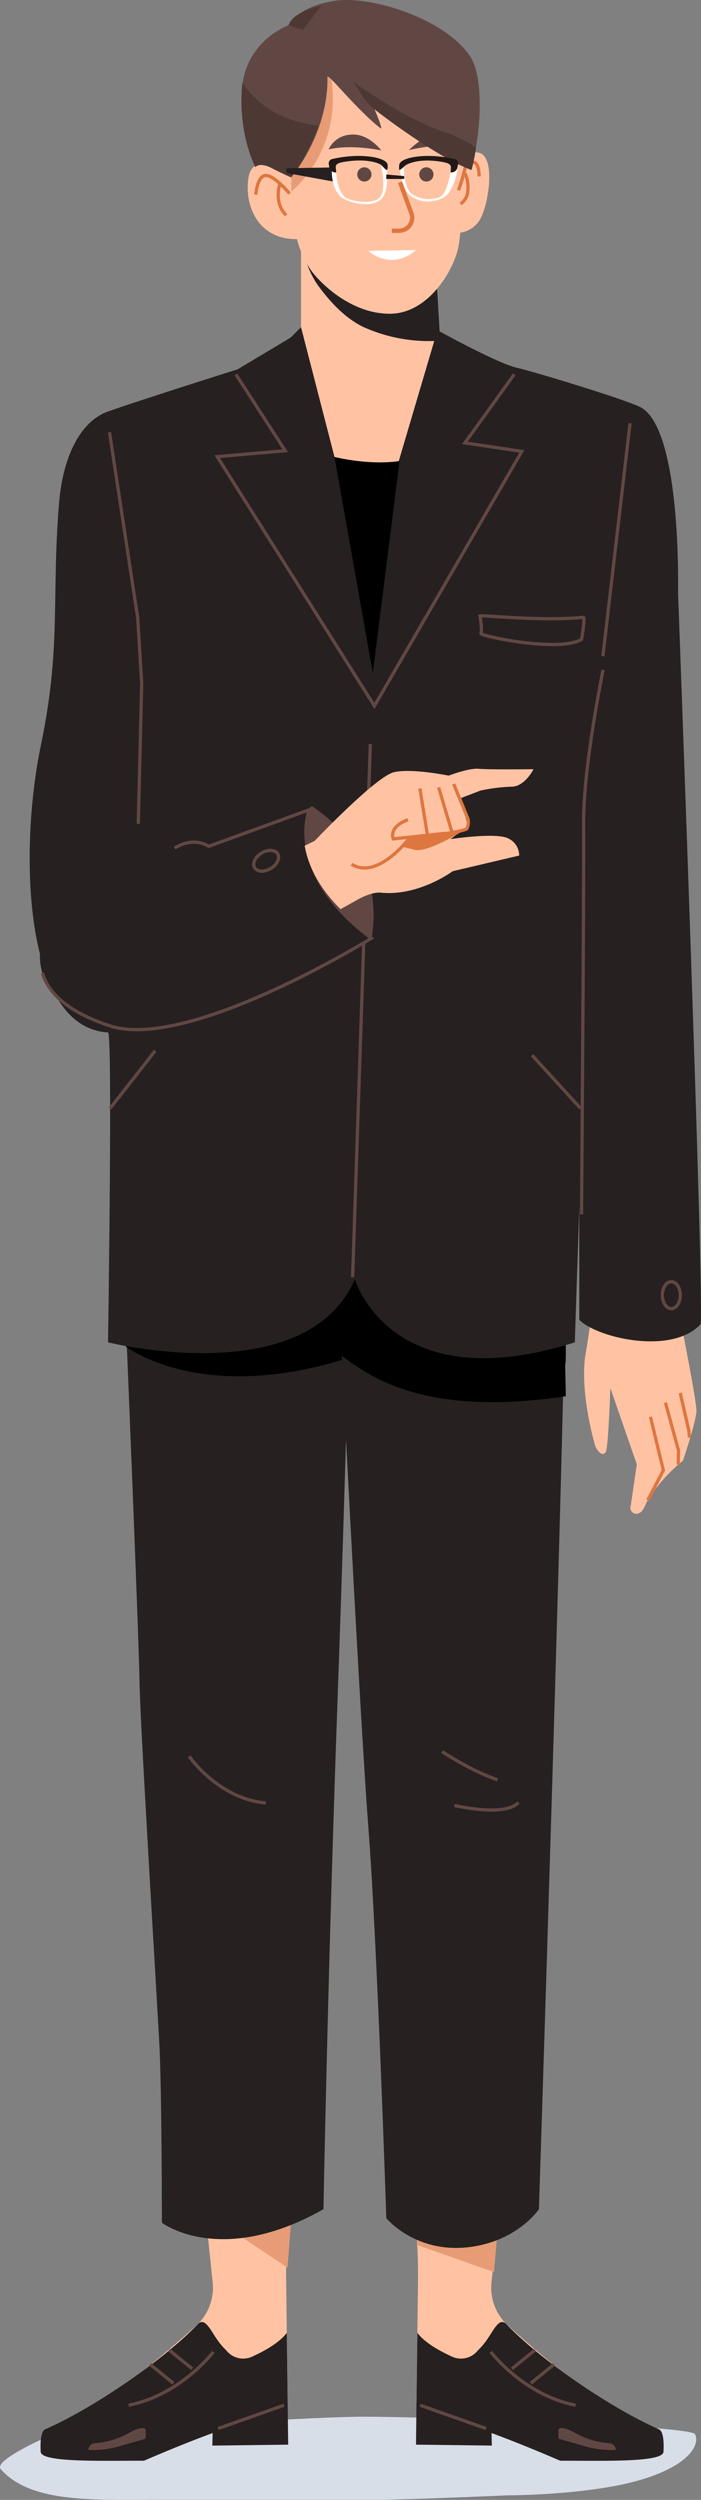 <svg xmlns="http://www.w3.org/2000/svg" xmlns:xlink="http://www.w3.org/1999/xlink" width="160.533" height="572.053" viewBox="0 0 160.533 572.053">
  <rect x="0" y="0" width="160.533" height="572.053" fill="#808080" stroke="none"/>
  <defs>
    <clipPath id="clip-path">
      <path id="Path_13438" data-name="Path 13438" d="M1490.519-457.979c-.6,3.392-1.333,15.872,16.741,27.257l-.151.111c.126-.029.2-.05.2-.05s31.83-8.365,37.693-17.672c.405-.644,2.981-21.377,2.636-22.092-.947-1.959-29.056-5.73-30.934-5.3-1.379.313-25.451,16.012-25.451,16.012l-.533.846A7.916,7.916,0,0,0,1490.519-457.979Z" fill="none"/>
    </clipPath>
  </defs>
  <g id="home_service_77-3" transform="translate(-1420.828 645.346)">
    <g id="Group_3791" data-name="Group 3791">
      <path id="Path_13374" data-name="Path 13374" d="M1433-88.333s-13.863,5.871-12,8c7,8,22,7,38,7h49c6,0,29-1,29-1s20,0,32-4c10.479-3.493,12-8,11-10s-62-4-76-4S1433-88.333,1433-88.333Z" fill="#d8dee8"/>
      <g id="Group_3790" data-name="Group 3790">
        <g id="Group_3782" data-name="Group 3782">
          <g id="Group_3770" data-name="Group 3770">
            <path id="Path_13375" data-name="Path 13375" d="M1556.933-350.488s-.495,6.076-1.992,14.894,2.225,21.217,2.225,21.217,1.264,2.715,2.364,1.345c.607-.755,1.07-14.7,1.07-14.7l6.064,17.471-1.394,9.472a1.367,1.367,0,0,0,1.425,1.833c1.469-.225,1.686-1.744,2.471-3.1a36.951,36.951,0,0,1,8.049-9.032s3.018-8.853,3.1-11.384-5.092-28.038-5.092-28.038Z" fill="#ffc3a3"/>
            <path id="Path_13376" data-name="Path 13376" d="M1569.782-321.125l2.957,12.228-3.573,6.837" fill="none" stroke="#de7640" stroke-miterlimit="10" stroke-width="0.75"/>
            <path id="Path_13377" data-name="Path 13377" d="M1573.208-324.405l3,10.971-.06,3.241" fill="none" stroke="#de7640" stroke-miterlimit="10" stroke-width="0.75"/>
            <path id="Path_13378" data-name="Path 13378" d="M1576.6-326.619l1.971,8.61.151,1.629" fill="none" stroke="#de7640" stroke-miterlimit="10" stroke-width="0.75"/>
          </g>
          <g id="Group_3772" data-name="Group 3772">
            <path id="Path_13379" data-name="Path 13379" d="M1466.407-153.362l3.163,30.717a11.721,11.721,0,0,1-3.54,9.212c-6.571,6.017-20.086,17.483-30.171,22.689-5.066,2.615-1.347,3.21,4.35,3.4.281.01.572.013.875.009,10.877-.134,26.13-.769,33.717-3.038s11.924-3.411,11.924-3.411-.2-16.33-.37-29.919,2.84-34.3,2.84-34.3Z" fill="#ffc3a3"/>
            <path id="Path_13380" data-name="Path 13380" d="M1468.178-138.781l18.5,12.334,2.3-30.006-22.6,1.135Z" fill="#e79c75"/>
            <g id="Group_3771" data-name="Group 3771">
              <path id="Path_13381" data-name="Path 13381" d="M1478.475-106.035a4.917,4.917,0,0,1-5.735-1.359c-.109-.126-.22-.244-.33-.352-2.353-2.3-3.177-4.881-4.626-6a1.119,1.119,0,0,0-1.477.064c-8.407,8.818-24.7,19.685-35.13,24.235-1.388.606-1.028,5.139-1.028,5.139.031,2.55,14.761,2,23.64,2.056,0,0,13.425-5.85,21.012-8.119s11.924-3.411,11.924-3.411l-.219-17.741C1484.776-109.205,1481.242-107.279,1478.475-106.035Z" fill="#262020"/>
              <path id="Path_13382" data-name="Path 13382" d="M1441.066-84.735a1.557,1.557,0,0,1,1.43-1.525,18.931,18.931,0,0,0,7.62-2.208c4.127-2.365,4.094-.734,4.094-.734l-.037,1.9s-3.284.964-6.566,1.883a21.7,21.7,0,0,1-6.541.686Z" fill="#614743"/>
              <line id="Line_993" data-name="Line 993" x2="5.298" y2="4.288" transform="translate(1459.552 -107.589)" fill="none" stroke="#614743" stroke-miterlimit="10" stroke-width="0.75"/>
              <line id="Line_994" data-name="Line 994" x2="5.298" y2="4.288" transform="translate(1455.242 -104.272)" fill="none" stroke="#614743" stroke-miterlimit="10" stroke-width="0.75"/>
              <path id="Path_13383" data-name="Path 13383" d="M1469.7-107.168s-7.493,9.883-19.431,12.207" fill="none" stroke="#614743" stroke-miterlimit="10" stroke-width="0.75"/>
            </g>
            <path id="Path_13384" data-name="Path 13384" d="M1486.705-95.412l.117,9.476-17.366.215.28-11.656Z" fill="#262020"/>
            <line id="Line_995" data-name="Line 995" y1="5.343" x2="15.12" transform="translate(1470.759 -94.961)" fill="none" stroke="#614743" stroke-miterlimit="10" stroke-width="0.75"/>
          </g>
          <g id="Group_3774" data-name="Group 3774">
            <path id="Path_13385" data-name="Path 13385" d="M1536.509-153.362l-3.163,30.717a11.721,11.721,0,0,0,3.54,9.212c6.571,6.017,20.085,17.483,30.17,22.689,5.066,2.615,1.348,3.21-4.35,3.4q-.422.015-.874.009c-10.877-.134-26.13-.769-33.717-3.038s-11.925-3.411-11.925-3.411.2-16.33.37-29.919-2.839-34.3-2.839-34.3Z" fill="#ffc3a3"/>
            <path id="Path_13386" data-name="Path 13386" d="M1533.96-125.419l-17.473-6.167-2.551-24.867,22.6,1.135Z" fill="#e79c75"/>
            <g id="Group_3773" data-name="Group 3773">
              <path id="Path_13387" data-name="Path 13387" d="M1524.44-106.035a4.918,4.918,0,0,0,5.736-1.359c.109-.126.219-.244.329-.352,2.354-2.3,3.177-4.881,4.627-6a1.118,1.118,0,0,1,1.476.064c8.407,8.818,24.7,19.685,35.131,24.235,1.388.606,1.028,5.139,1.028,5.139-.032,2.55-14.761,2-23.64,2.056,0,0-13.425-5.85-21.012-8.119s-11.925-3.411-11.925-3.411l.22-17.741C1518.139-109.205,1521.674-107.279,1524.44-106.035Z" fill="#262020"/>
              <path id="Path_13388" data-name="Path 13388" d="M1561.85-84.735a1.557,1.557,0,0,0-1.431-1.525,18.928,18.928,0,0,1-7.619-2.208c-4.127-2.365-4.1-.734-4.1-.734l.038,1.9s3.283.964,6.565,1.883a21.708,21.708,0,0,0,6.542.686Z" fill="#614743"/>
              <line id="Line_996" data-name="Line 996" x1="5.298" y2="4.288" transform="translate(1538.065 -107.589)" fill="none" stroke="#614743" stroke-miterlimit="10" stroke-width="0.75"/>
              <line id="Line_997" data-name="Line 997" x1="5.298" y2="4.288" transform="translate(1542.376 -104.272)" fill="none" stroke="#614743" stroke-miterlimit="10" stroke-width="0.75"/>
              <path id="Path_13389" data-name="Path 13389" d="M1533.218-107.168s7.493,9.883,19.43,12.207" fill="none" stroke="#614743" stroke-miterlimit="10" stroke-width="0.75"/>
            </g>
            <path id="Path_13390" data-name="Path 13390" d="M1516.21-95.412l-.117,9.476,17.366.215-.28-11.656Z" fill="#262020"/>
            <line id="Line_998" data-name="Line 998" x1="15.12" y1="5.343" transform="translate(1517.037 -94.961)" fill="none" stroke="#614743" stroke-miterlimit="10" stroke-width="0.75"/>
          </g>
          <g id="Group_3775" data-name="Group 3775">
            <path id="Path_13391" data-name="Path 13391" d="M1449.678-342.291s2.975,72.432,3.083,81.2,2.972,55.633,4.526,82.8c.613,10.728.613,41.563.613,41.563s13.362,10.278,37-3.084c0,0,1.028-55.5,3.276-117.948,1.838-51.093,2.891-94.813,2.891-94.813Z" fill="#262020"/>
            <path id="Path_13392" data-name="Path 13392" d="M1464.15-243.438s6.648,9.709,17.538,10.662" fill="none" stroke="#614743" stroke-miterlimit="10" stroke-width="0.75"/>
          </g>
          <path id="Path_13393" data-name="Path 13393" d="M1449.678-359.765s-.032,20.072,0,22.613c4.351,2.934,21.584,12.334,52.419,2.055,1.587-19.713,3.084-25.7,3.084-25.7Z"/>
          <g id="Group_3777" data-name="Group 3777">
            <path id="Path_13394" data-name="Path 13394" d="M1497.986-356.681s5.047,101.594,7.2,129.507c2.055,26.723,4.111,89.421,4.111,89.421s7.617,9.271,21.584,6.167c9.251-2.055,13.362-8.223,13.362-8.223s6-184.016,6.167-219.956Z" fill="#262020"/>
            <path id="Path_13395" data-name="Path 13395" d="M1522.05-244.537s6.794,4.529,12.715,6.446" fill="none" stroke="#614743" stroke-miterlimit="10" stroke-width="0.75"/>
            <path id="Path_13396" data-name="Path 13396" d="M1524.875-232.212s11.389,2.766,14.687-.646" fill="none" stroke="#614743" stroke-miterlimit="10" stroke-width="0.75"/>
            <g id="Group_3776" data-name="Group 3776">
              <path id="Path_13397" data-name="Path 13397" d="M1550.405-336.124c.172-35.94-53.447-25.7-53.447-25.7s1.532,18.181,2.056,26.723c5.3,3.592,17.473,14.39,51.391,9.251C1550.109-338.421,1550.374-329.669,1550.405-336.124Z"/>
            </g>
          </g>
          <g id="Group_3781" data-name="Group 3781">
            <path id="Path_13398" data-name="Path 13398" d="M1493.346-571.65l-18.108,10.818s-21.635,6.816-29.66,9.645c-6.488,2.288-10.369,10.592-11.22,20.887-1.786,21.6.565,32.886-4.184,55.583-4.932,23.569-4.136,64.589,15.392,65.617,1.087.057,0,70.92,0,70.92s45.225,11.306,56.531-14.39c0,0,8.223,27.752,50.364,14.39l1.028-30.835v25.7c4.111,4.111,21.075,8.114,27.751,1.028,1.055-1.12-5.139-167.537-5.139-167.537s.9-37.79-8.76-42.424c-3.866-1.856-23.873-7.955-28.242-8.968s-17.473-8.222-17.473-8.222l-27.347-2.224" fill="#262020"/>
            <path id="Path_13399" data-name="Path 13399" d="M1530.761-504.413c1.073-.178,13.991,1.266,23.682.34.451-.044-.44,5.037-.44,5.037-5.14,3.084-23.265-.81-23.044-1.343C1531.3-501.194,1530.761-504.413,1530.761-504.413Z" fill="none" stroke="#614743" stroke-miterlimit="10" stroke-width="0.75"/>
            <g id="Group_3780" data-name="Group 3780">
              <g id="Group_3779" data-name="Group 3779">
                <path id="Path_13400" data-name="Path 13400" d="M1489.763-597.194V-567.3l-5.672,9.142,1.846,6.432,7,7.376c2.9,3.053,6.976,5.514,11.179,5.742l1.028-.018c5.443.295,10.712,1.526,14.282-6.413l6.024-8.328,4.023-5.209-8.875-3.918-1.028-24.334Z" fill="#ffc3a3"/>
                <path id="Path_13401" data-name="Path 13401" d="M1520.6-584.86l-29.807-2.055h0c0,2.085,1.827,5.531,3.083,7.194,2.444,3.236,5.734,7.081,10.279,9.251a36.455,36.455,0,0,0,17.473,3.083Z" fill="#262020"/>
                <g id="Group_3778" data-name="Group 3778">
                  <path id="Path_13402" data-name="Path 13402" d="M1486.4-605.822s-7.707-5.308-8.682,1.237,2.418,14.1,11.119,13.952a22.381,22.381,0,0,0,2.982,6.8c2.055,3.084,9.433,10.434,18.5,10.278,8.7-.149,14.54-10.083,15.534-15.54s1.939-33.8,1.939-33.8l-31.978-4.853-6.47,3.375Z" fill="#ffc3a3"/>
                  <path id="Path_13403" data-name="Path 13403" d="M1487.562-601.491a28.412,28.412,0,0,0,9.071-26.109c-.912-5.581-4.119-2.262-4.119-2.262s-3.113,8.757-4.182,9.863S1487.562-601.491,1487.562-601.491Z" fill="#e79c75"/>
                  <path id="Path_13404" data-name="Path 13404" d="M1524.2-606.472s2.368-4.937,6.31-3.917,2.167,11.931.262,15.227a6.215,6.215,0,0,1-5.4,3.114l-3.5-7.313,1.869-5.471Z" fill="#ffc3a3"/>
                  <path id="Path_13405" data-name="Path 13405" d="M1486.908-639.557s-9.733,3.431-10.633,14.326,3.021,18.123,3.021,18.123.923-1.241,3.822.254,4.388,2.1,4.388,2.1,8.534-9.893,8.309-22.99c-.019-1.088,6.656,7.5,12.169,11.758.861.665-2.287-6.488-2.287-6.488s14.171,11.4,22.928,14.517c1.049.373,4.206-18.248-.256-24.7-5.839-8.439-22.456-13.7-30.678-12.528C1489.008-643.945,1486.908-639.557,1486.908-639.557Z" fill="#614743"/>
                  <path id="Path_13406" data-name="Path 13406" d="M1476.361-626.4l-.024.007a38.262,38.262,0,0,0,2.959,19.281s.923-1.241,3.822.254,4.388,2.1,4.388,2.1a50.62,50.62,0,0,0,6.255-11.849C1484.039-617.647,1478.922-622.54,1476.361-626.4Z" fill="#4d3834"/>
                  <path id="Path_13407" data-name="Path 13407" d="M1496.076-611.148a5.882,5.882,0,0,1,5.063-3.385c3.989-.431,7.018,3.612,7.018,3.612S1501.333-612.417,1496.076-611.148Z" fill="#614743"/>
                  <path id="Path_13408" data-name="Path 13408" d="M1514.495-611.012s3.727-3.894,7.476-3.994a6.519,6.519,0,0,1,5.564,3.132S1522.934-612.883,1514.495-611.012Z" fill="#614743"/>
                  <path id="Path_13409" data-name="Path 13409" d="M1520.1-605.458a1.63,1.63,0,0,1-1.6,1.659,1.632,1.632,0,0,1-1.66-1.6,1.633,1.633,0,0,1,1.6-1.66A1.632,1.632,0,0,1,1520.1-605.458Z" fill="#614743"/>
                  <path id="Path_13410" data-name="Path 13410" d="M1505.9-605.458a1.63,1.63,0,0,1-1.6,1.659,1.632,1.632,0,0,1-1.66-1.6,1.633,1.633,0,0,1,1.6-1.66A1.632,1.632,0,0,1,1505.9-605.458Z" fill="#614743"/>
                  <path id="Path_13411" data-name="Path 13411" d="M1479.415-600.806s.3-4.358,2.289-4.392,5.443,4.166,5.443,4.166" fill="none" stroke="#de7640" stroke-miterlimit="10" stroke-width="0.75"/>
                  <path id="Path_13412" data-name="Path 13412" d="M1484.92-603.358s-1.5,4.5,1.456,7.251" fill="none" stroke="#de7640" stroke-miterlimit="10" stroke-width="0.75"/>
                  <path id="Path_13413" data-name="Path 13413" d="M1530.557-604.967c-.057-3.263-1.16-3.463-2.018-3.23-1.524.415-1.063,2.09-2.722,6.385" fill="none" stroke="#de7640" stroke-miterlimit="10" stroke-width="0.75"/>
                  <path id="Path_13414" data-name="Path 13414" d="M1527.308-605.7a7.456,7.456,0,0,1,.653,3.911,3.8,3.8,0,0,1-1.665,3.094" fill="none" stroke="#de7640" stroke-miterlimit="10" stroke-width="0.75"/>
                </g>
              </g>
              <path id="Path_13415" data-name="Path 13415" d="M1486.908-639.557l3.281,1.031,4.257-5.513S1487.939-642.839,1486.908-639.557Z" fill="#4d3834"/>
            </g>
            <path id="Path_13416" data-name="Path 13416" d="M1489.763-570.47l14.66,56.778,16.175-54.722,16.869,14.988-27.453,48.478-34.64-54.216,8.223-5.139Z" fill="#262020"/>
            <path id="Path_13417" data-name="Path 13417" d="M1497.43-540.771l8.778,49.444,6.112-48.537S1506.6-538.7,1497.43-540.771Z"/>
            <path id="Path_13418" data-name="Path 13418" d="M1445.9-546.432l6.467,42.475.906,15.036-.775,32.088" fill="none" stroke="#614743" stroke-miterlimit="10" stroke-width="0.75"/>
            <line id="Line_999" data-name="Line 999" x1="6.224" y2="53.302" transform="translate(1558.889 -548.482)" fill="none" stroke="#614743" stroke-miterlimit="10" stroke-width="0.75"/>
            <path id="Path_13419" data-name="Path 13419" d="M1474.859-559.678l11.28,17.469-15.567,1.356,36,57.042,33.759-58.242L1527.293-544l11.292-15.674" fill="none" stroke="#614743" stroke-miterlimit="10" stroke-width="0.75"/>
            <path id="Path_13420" data-name="Path 13420" d="M1558.943-492.064s-4.57,22.119-4.465,35.172-.475,89.419-.475,89.419" fill="none" stroke="#614743" stroke-miterlimit="10" stroke-width="0.75"/>
            <line id="Line_1000" data-name="Line 1000" y1="122.007" x2="4.048" transform="translate(1501.583 -475.091)" fill="none" stroke="#614743" stroke-miterlimit="10" stroke-width="0.75"/>
          </g>
          <path id="Path_13421" data-name="Path 13421" d="M1523.268-614.939c-8.813-2.512-21.495-11.631-21.495-11.631s1.158,1.725,2.3,3.569a8.665,8.665,0,0,0,1.816,2.091c3.509,2.919,16.028,12.013,22.928,14.466a43.117,43.117,0,0,0,1.028-5.139A32.452,32.452,0,0,0,1523.268-614.939Z" fill="#4d3834"/>
        </g>
        <path id="Path_13422" data-name="Path 13422" d="M1505.2-587.943l10.876-.187a8.324,8.324,0,0,1-5.4,2.269A8.324,8.324,0,0,1,1505.2-587.943Z" fill="#fff"/>
        <ellipse id="Ellipse_280" data-name="Ellipse 280" cx="2.056" cy="3.083" rx="2.056" ry="3.083" transform="translate(1572.504 -352.056)" fill="none" stroke="#614743" stroke-miterlimit="10" stroke-width="0.75"/>
        <line id="Line_1001" data-name="Line 1001" x2="11.113" y2="12.167" transform="translate(1542.666 -403.885)" fill="none" stroke="#614743" stroke-miterlimit="10" stroke-width="0.75"/>
        <line id="Line_1002" data-name="Line 1002" y1="13.172" x2="10.31" transform="translate(1446.048 -404.891)" fill="none" stroke="#614743" stroke-miterlimit="10" stroke-width="0.75"/>
        <g id="Group_3788" data-name="Group 3788">
          <path id="Path_13423" data-name="Path 13423" d="M1497.332-603.774l-10.914-1.988-.019-1.088,10.876-.187Z" fill="#262020"/>
          <g id="Group_3787" data-name="Group 3787">
            <g id="Group_3784" data-name="Group 3784">
              <g id="Group_3783" data-name="Group 3783">
                <path id="Path_13424" data-name="Path 13424" d="M1504.443-598.644a10.434,10.434,0,0,1-5.1-1.332c-3.416-2.357-2.392-8.346-2.388-8.524l.859,2.044c0,.042-.061,4.164,1.892,6.117,1.015,1.015,6.107,1.856,7.877.378,2.075-1.734.264-8.007.678-7.511h1.028c.043.227.93,5.978-1.377,7.906A5.571,5.571,0,0,1,1504.443-598.644Z" fill="#fff"/>
              </g>
              <path id="Path_13425" data-name="Path 13425" d="M1496.134-607.717a1.03,1.03,0,0,1,.677-1.217,28.037,28.037,0,0,1,6.038-.735c3.57,0,6.611.788,6.743,2.048s-.3,1.177-.3,1.177a11.964,11.964,0,0,1-1.028-1.028c-.4-.473-2.964-1.5-7.2-1.028s-3.244,1.036-3.244,2.611a1.448,1.448,0,0,1-1.587-1.26C1496.2-607.367,1496.163-607.555,1496.134-607.717Z" fill="#221815"/>
            </g>
            <g id="Group_3786" data-name="Group 3786">
              <g id="Group_3785" data-name="Group 3785">
                <path id="Path_13426" data-name="Path 13426" d="M1518.542-599.249a6.792,6.792,0,0,1-3.762-1.345c-2.287-1.912-2.413-6.652-2.405-6.878h1.028c0,.053-.388,4.733,1.707,6.484a7,7,0,0,0,6.516.711c1.4-.8,2.32-4.663,2.409-6.2l1.7-1c-.013.236-.641,5.43-3.083,7.2A7.874,7.874,0,0,1,1518.542-599.249Z" fill="#fff"/>
              </g>
              <path id="Path_13427" data-name="Path 13427" d="M1525.718-607.717a1.031,1.031,0,0,0-.677-1.217,28.037,28.037,0,0,0-6.038-.735c-3.57,0-6.611.788-6.743,2.048s.115,1.177.115,1.177a4.734,4.734,0,0,0,1.075-.862c.4-.473,2.917-1.666,7.148-1.194s3.429,1.036,3.429,2.611a1.448,1.448,0,0,0,1.587-1.26C1525.655-607.367,1525.689-607.555,1525.718-607.717Z" fill="#221815"/>
            </g>
            <path id="Path_13428" data-name="Path 13428" d="M1513.4-604.389h-4.111v-1.028l4.111.367Z" fill="#221815"/>
          </g>
        </g>
        <path id="Path_13429" data-name="Path 13429" d="M1510.562-592.534c.757.014,1.491-.008,1.711-.011a3,3,0,0,0,2.876-3.663l-2.71-7.428" fill="none" stroke="#de7640" stroke-miterlimit="10" stroke-width="1"/>
        <g id="Group_3789" data-name="Group 3789">
          <path id="Path_13430" data-name="Path 13430" d="M1492.266-460.849s8.643,5.263,12.045,14.062a29.6,29.6,0,0,1,1.6,16.2s-10.441,2.138-19.244-9.46S1492.266-460.849,1492.266-460.849Z" fill="#614743"/>
          <path id="Path_13431" data-name="Path 13431" d="M1491.666-460.048a7.926,7.926,0,0,0-.271.872c-.87,3.333-2.614,15.712,14.477,28.525,0,0-41.994,26.009-59.995,20.013s-18.469-16.005-12.439-27.9,30.831-8.3,30.831-8.3Z" fill="#262020"/>
          <path id="Path_13432" data-name="Path 13432" d="M1430.539-422.7c1.511,4.881,6.131,9,15.338,12.065,18,6,59.995-20.013,59.995-20.013-17.091-12.813-15.347-25.192-14.477-28.525a7.926,7.926,0,0,1,.271-.872l-23.056,8.369s-3.2-2.4-7.8.4" fill="none" stroke="#614743" stroke-miterlimit="10" stroke-width="0.75"/>
          <path id="Path_13433" data-name="Path 13433" d="M1482.844-446.615c-1.456.882-3.114.81-3.7-.161s.116-2.474,1.572-3.356,3.114-.81,3.7.161S1484.3-447.5,1482.844-446.615Z" fill="none" stroke="#614743" stroke-miterlimit="10" stroke-width="0.75"/>
        </g>
      </g>
    </g>
    <g id="Group_3795" data-name="Group 3795">
      <g id="Group_3794" data-name="Group 3794">
        <g id="Group_3793" data-name="Group 3793" clip-path="url(#clip-path)">
          <g id="Group_3792" data-name="Group 3792">
            <path id="Path_13434" data-name="Path 13434" d="M1484.383-448.814l8.494-4.1s14.045-14.79,18.182-15.729,12.506.786,12.506.786,4.67-1.785,6.9-1.565,12.54.093,12.54.093-2,4-5,4a39.389,39.389,0,0,0-7.134.89l-4.67,1.786,1.8,6.324-4,3s10.872-1.664,13.41-.065a4.335,4.335,0,0,1,2.319,3.824l-15.232,3.581s-7.741,5.776-16.426,4.914c-2.409-.239-5.791,1.846-5.791,1.846l-11.382,6.342Z" fill="#ffc3a3"/>
            <path id="Path_13435" data-name="Path 13435" d="M1524.724-465.948l3.257,7.961a3.487,3.487,0,0,1-.219,2.225c-.533.847-13.259,2.285-13.259,2.285s-7.242,9.621-13.165,5.89" fill="none" stroke="#de7640" stroke-miterlimit="10" stroke-width="0.75"/>
            <line id="Line_1003" data-name="Line 1003" x2="1.815" y2="11.19" transform="translate(1516.982 -464.916)" fill="none" stroke="#de7640" stroke-miterlimit="10" stroke-width="0.75"/>
            <line id="Line_1004" data-name="Line 1004" x2="3.038" y2="10.187" transform="translate(1521.276 -465.166)" fill="none" stroke="#de7640" stroke-miterlimit="10" stroke-width="0.75"/>
            <path id="Path_13436" data-name="Path 13436" d="M1527.762-455.762s-8.872,5.64-11.943,4.887l-3.071-.753,1.755-1.849Z" fill="#de7640"/>
            <path id="Path_13437" data-name="Path 13437" d="M1522.935-454.666l-12.036,1.282s-1.316-2.6,3.355-4.387" fill="none" stroke="#de7640" stroke-miterlimit="10" stroke-width="0.75"/>
          </g>
        </g>
      </g>
    </g>
  </g>
</svg>
